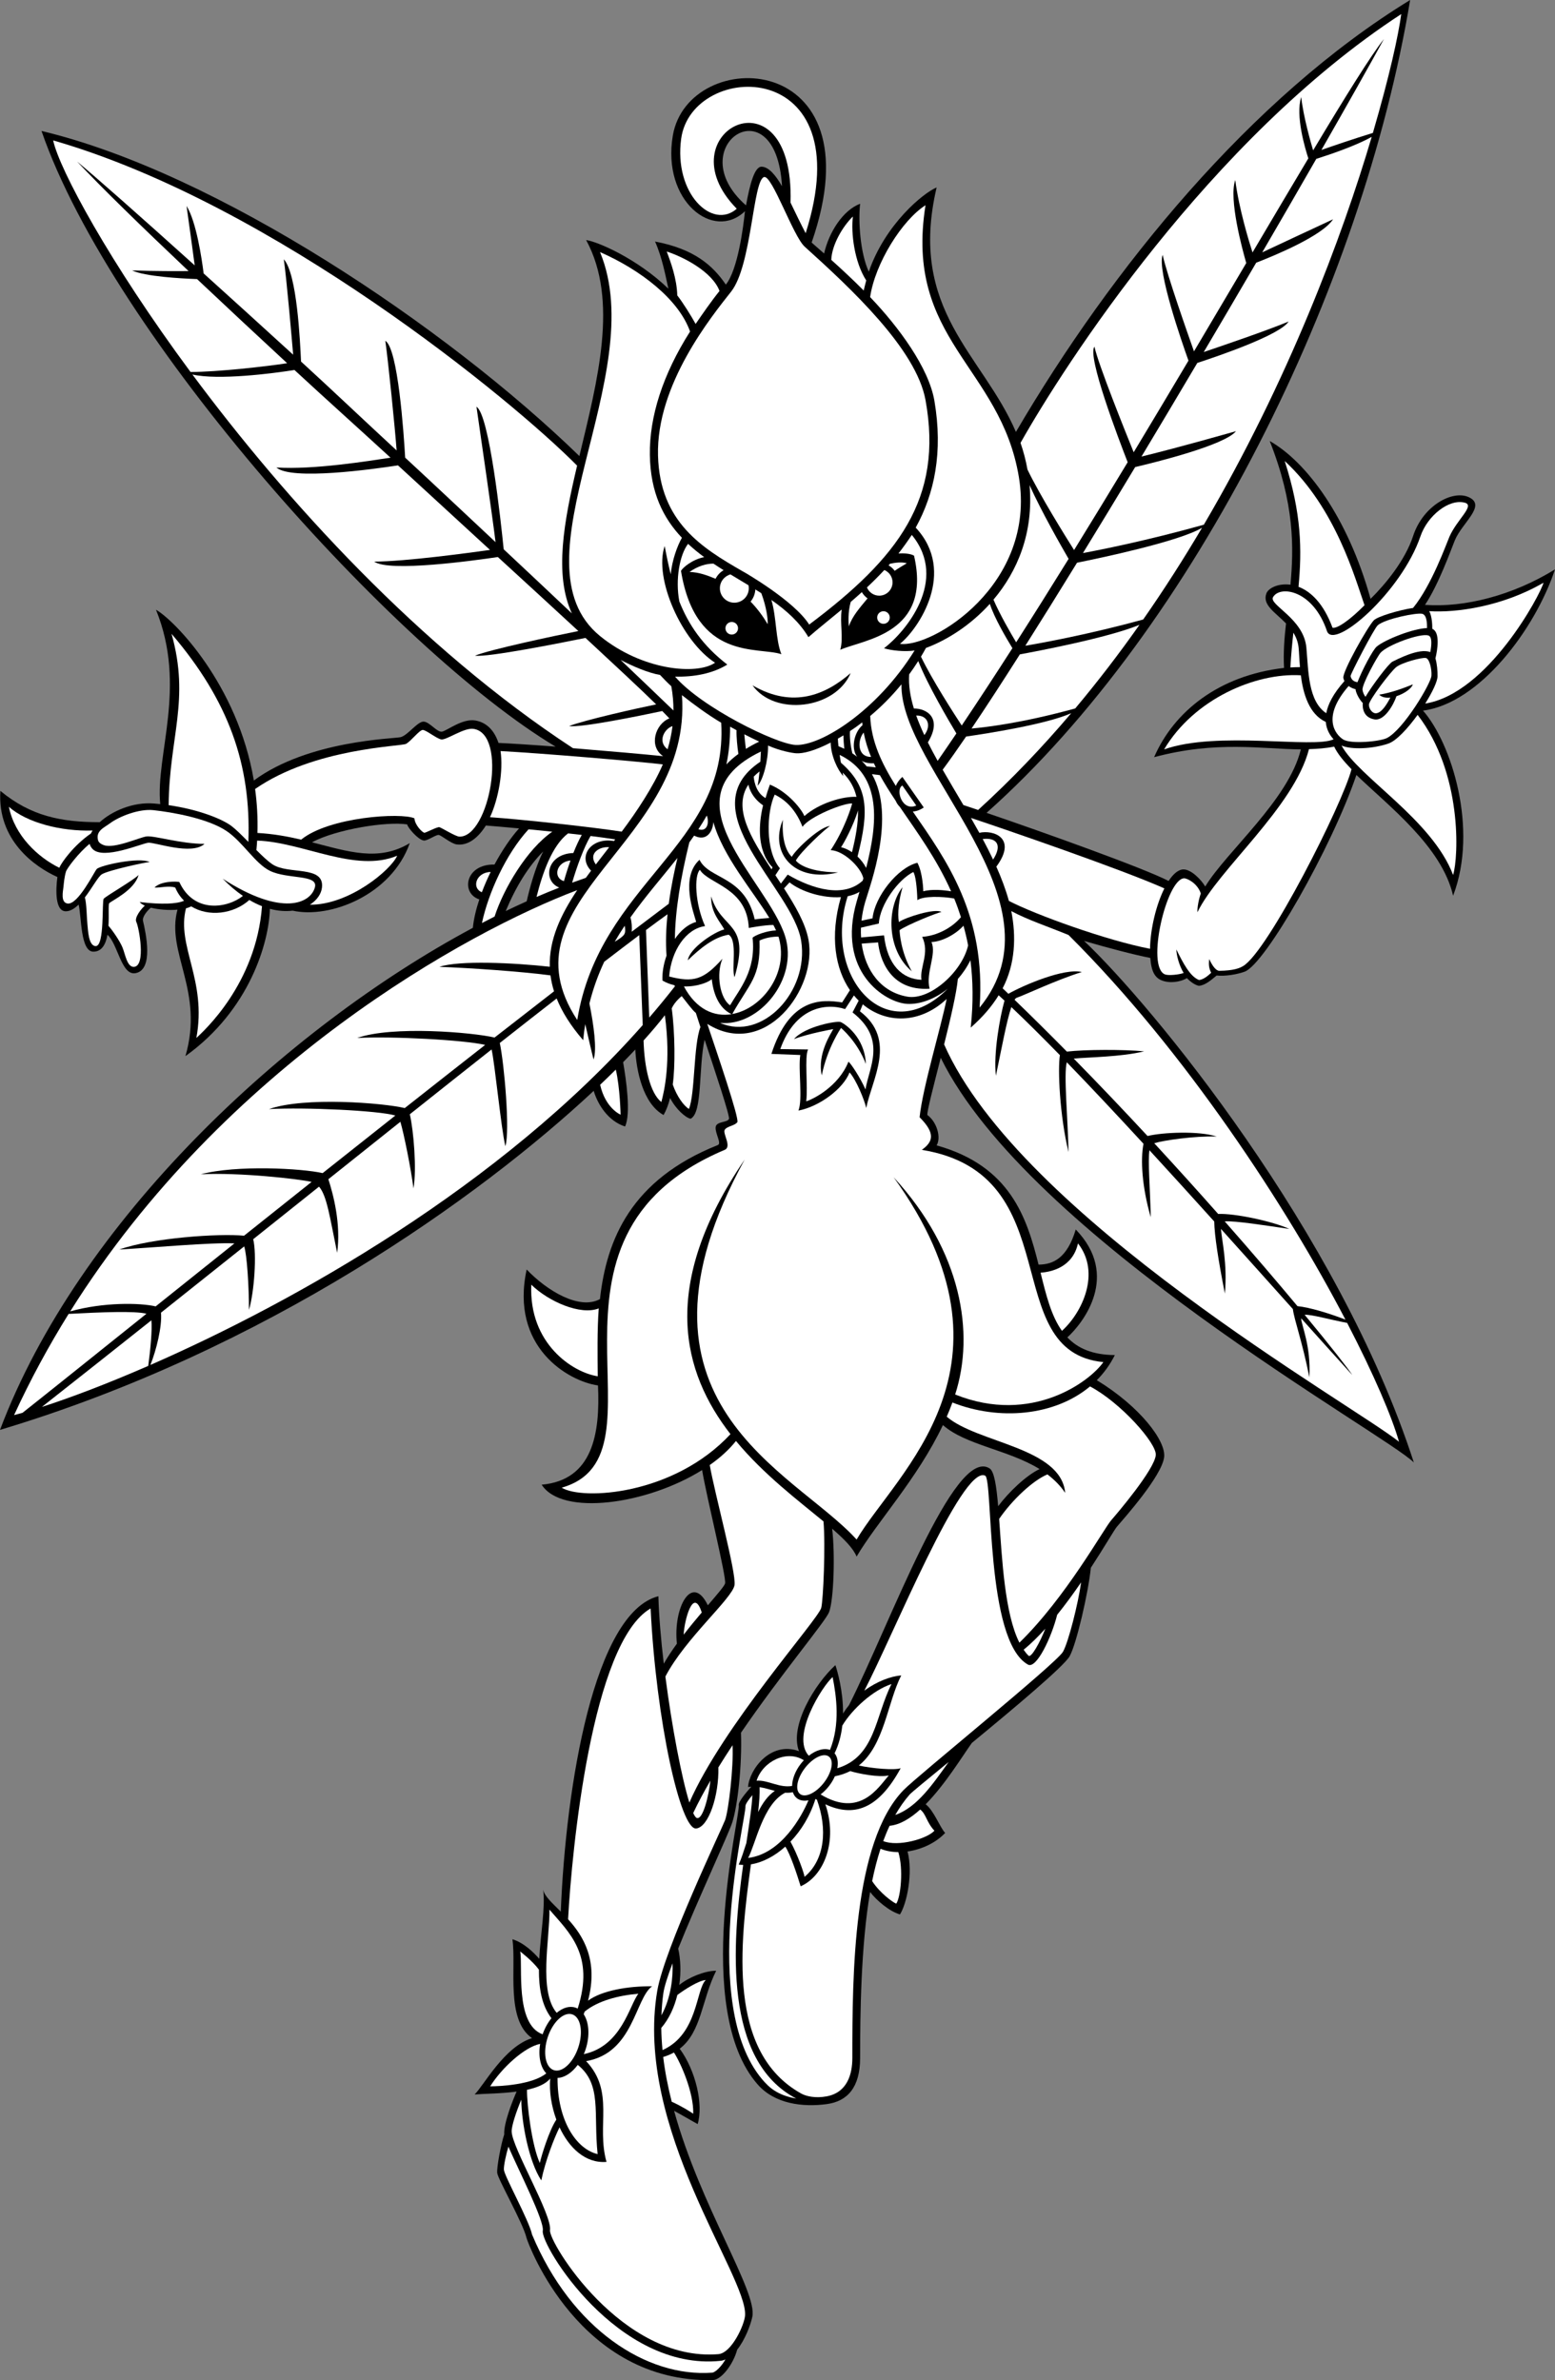 <?xml version="1.0" encoding="utf-8"?>
<!-- Generator: Adobe Illustrator 20.1.0, SVG Export Plug-In . SVG Version: 6.00 Build 0)  -->
<svg version="1.1" id="Layer_1" xmlns="http://www.w3.org/2000/svg" xmlns:xlink="http://www.w3.org/1999/xlink" x="0px" y="0px"
	 viewBox="0 0 349.75 535.427" style="enable-background:new 0 0 349.75 535.427;" xml:space="preserve">
<rect x="0" y="0" width="349.75" height="535.427" fill="#808080" stroke="none"/>
<g>
	<path d="M320.061,159.862c6.376,7.218,12.522,26.597,6.772,41.638
		c-2.536-11.071-14.518-20.189-21.75-27.167c-5.625,16.5-20.517,42.552-25.125,44.25
		c-1.728,0.636-4.439,1.074-6.314,0.865c-1.294,1.07-2.561,2.2-3.999,2.325
		c-1.219-0.281-2.243-1.293-2.697-1.736c-0.776,0.518-2.931,1.259-5.084,0.702
		c-2.096-0.542-2.891-2.104-3.142-5.244c-3.47-0.671-9.569-2.265-14.89-3.829
		c15.06,14.229,57.334,65.332,74.167,117.333c-6.087-6.251-86.667-50.833-106.409-91.038
		c-1.63,6.42-3.126,12.085-3.008,12.871c2.083,1.5,3.167,5,2.083,6.834
		c16.603,4.637,20.287,16.268,22.929,26.82c3.275-0.022,6.436-1.442,8.363-7.903
		c9.977,10.32,1.758,20.95-1.889,24.278c2.326,2.443,5.637,3.939,10.681,3.972
		c-1.071,2.156-2.449,4.035-4.056,5.652c9.73,5.941,15.624,13.705,15.139,17.348
		c-0.573,4.301-9.01,13.717-10.625,15.625c-0.58,0.685-2.766,4.489-5.855,9.226
		c-0.564,5.561-3.223,17.147-4.77,19.899c-1.287,2.288-12.433,11.632-21.994,19.504
		c-2.222,3.114-6.031,9.383-10.39,13.798c1.877,1.449,3.19,5.186,4.384,6.448
		c-2.022,2.166-5.211,3.713-8.459,4.174c1.27,4.775-0.146,11.737-1.708,14.159
		c-2.383-0.7-5.218-3.103-6.71-5.042c-2.085,12.104-2.248,27.709-2.248,37.334
		c0,6.644-2.875,9.75-7.5,10.375c-5.401,0.73-11.69-0.027-15.542-4.417
		c-14.863-16.938-3.833-60.749-4.25-62.833c-0.143-0.715,1.641-2.843,2.824-4.16
		c-0.243,0.014-0.49,0.038-0.741,0.077c0.292-3.903,5.001-10.393,11.461-8.064
		c-2.189-5.659,3.532-15.079,8.185-19.353c0.426,1.238,1.76,5.764,1.721,10.884
		c0.415-0.664,0.862-1.292,1.344-1.878c9.145-18.056,23.66-58.366,31.623-53.256
		c1.05,0.674,1.542,3.986,1.925,8.5c2.311-3.11,6.309-6.947,9.318-8.353
		c-7.081-4.366-16.617-5.378-21.744-9.897c-5.714,12.043-14.907,21.895-19.416,29.582
		c-0.743-1.845-2.761-3.903-5.499-6.269c0.693,5.799,0.354,16.151-0.709,18.811
		c-0.84,2.101-10.831,13.978-19.797,27.08c0.27,7.493-0.786,16.553-1.953,20.17
		c-0.889,2.756-7.867,17.643-12.169,28.399c0.546,2.365,0.663,5.262,0.242,8.18
		c2.065-1.685,5.706-3.204,8.302-3.204c-3.269,6.538-3.285,13.766-8.204,17.545
		c3.558,4.826,5.387,12.512,4.038,16.955c-1.684-0.936-3.834-2.197-5.299-2.982
		c5.941,21.556,18.837,40.747,17.59,46.357c-0.459,2.065-1.684,5.19-3.402,7.374
		c-0.864,3.261-3.557,6.792-5.473,6.834c-30,0.667-41.5-30.5-41.916-32
		c-0.75-3.25-6.417-13.166-6.583-14.583c-0.139-1.18,0.818-6.389,1.576-8.683
		c-0.158-2.387,1.81-7.416,2.781-9.63c-3.545,0.475-7.335,0.47-9.441,0.645
		c2-1.917,6.667-10.75,12.917-12.666c-6-4.167-3.5-16-4.417-22.25c2.603,0.792,4.857,3.042,6.038,4.406
		c0.3-5.676,1.399-11.502,0.879-15.573c0.263,1.444,1.974,2.964,3.964,4.951
		c1.131-28.409,7.525-67.252,21.952-70.951c0.124,4.478,0.574,9.761,1.215,15.184
		c0.837-1.469,1.848-2.989,2.949-4.505c-0.876-8.108,3.381-16.005,6.962-8.634
		c2.129-2.489,3.728-4.338,3.874-4.92c0.342-1.368-4.098-19.16-5.165-25.504
		c-12.447,7.779-31.554,10.415-36.084,3.296C133.339,332.955,135,322.499,134.5,311.667
		c-6.733-0.956-19.833-8.668-16.041-26.084c4.626,4.853,11.892,9.171,16.482,6.659
		c1.497-13.446,7-26.865,26.518-34.659c0.884-0.353-0.625-2.625-0.5-4s2.625-1,3-1.875
		c0.255-0.596-3.085-10.59-5.479-17.81c-1.405,6.259-0.419,16.442-3.146,17.768
		c-1.131-0.2-3.374-2.206-4.615-4.66c-0.379,1.471-0.861,2.768-1.468,3.826
		c-4.653-2.562-6.14-10.035-6.361-14.736c-0.867,0.925-1.779,1.877-2.739,2.855
		c0.665,3.791,1.801,11.605,0.434,14.464c-3.859-1.24-6.175-5.043-7.051-8.019
		C107.77,269.469,59.81,303.723,0,321.666c17.653-46.802,63.959-90.227,106.351-112.943
		c0.205-2.013,0.725-4.187,1.459-6.395c-4.215-1.365-3.207-7.973,3.412-7.845
		c1.722-3.208,3.677-6.075,5.521-8.125c-3.075-0.287-5.734-0.517-7.462-0.651
		c-1.762,2.806-4.044,4.592-6.572,4.25c-1.245-0.168-3.375-2-4-2.125s-2.541,1.334-3.375,1.25
		c-1.25-0.125-3.625-2.875-3.75-3.625c-4.511-0.712-15.888,1.059-21.412,4.022
		c8.218,2.101,14.977,4.409,21.995,0.187c-4.122,11.68-17.961,17.06-26.341,15.192
		c-1.522,0.194-3.251,0.091-5.124-0.416c-0.191,7.475-4.486,22.743-18.994,33.14
		c4.281-14.699-4.432-23.253-1.787-32.946c-1.959,0.166-4.248-0.002-5.992-0.447
		c-0.962,0.806-1.959,2.121-1.762,2.977c0.632,2.739,2.446,10.967-1.667,11.75
		c-3.212,0.612-3.972-6.553-6.33-8.64C23.797,212.358,22.942,214.083,21,214.083
		c-2.925,0-2.642-7.829-3.317-10.591C16.754,204.402,15.767,205.027,14.75,205
		c-2.395-0.063-2.216-4.89-1.842-7.708c-5.176-2.321-13.543-8.327-12.825-19.375
		c6.8,5.626,13.568,7.041,22.353,7.04C25.193,182.436,29.947,180.383,34.584,180.75
		c0.493,0.039,0.978,0.086,1.458,0.137c-1.092-11.131,6.073-26.41-0.958-43.72
		c4.035,2.253,18.377,16.805,22.011,38.412c12.219-9.018,31.414-9.382,32.989-9.745
		c1.625-0.375,3.875-3.625,5.25-3.5s3,2.5,4.125,2.25s4.605-3.026,7.5-2.5
		c2.637,0.48,4.288,2.411,5.161,5.041c2.452,0.107,7.737,0.439,12.839,0.834
		c-36.125-21.625-99.75-92.5-115.625-138.5c39.375,9.375,91,44,120.98,73.136
		C134.368,85.644,139.205,67.57,131.833,54c2.596,0.354,11.541,4.222,18.496,10.945
		c-0.636-2.924-1.413-7.071-2.996-10.611c8.785,1.662,12.971,5.356,15.92,9.69
		c2.705-3.315,3.955-13.065,4.301-16.51c-7.097,6.819-18.722-2.306-16.222-17.014
		C154.8,10.106,197.729,10.874,182.556,54.556c0.037,0.036,0.075,0.079,0.111,0.111
		c0.705,0.622,1.621,1.418,2.689,2.361c1.101-4.824,4.235-9.716,8.102-11.194
		c-0.444,3.889,0.004,11.029,1.951,15.291c3.701-10.733,12.317-17.755,15.258-18.957
		c-6.498,27.682,10.376,37.591,17.832,55C250.007,60.441,281.352,21.923,317.168,0
		c-10.668,64.5-48.37,141.141-95.271,182.856c12.43,4.246,35.214,12.366,40.947,15.322
		c1.047-1.594,2.203-2.594,3.364-2.594c1.696,0,3.927,2.245,4.872,3.843
		c4.753-7.843,18.753-19.468,21.503-30.843c-8.67-0.073-19.014-2.013-33,1.75
		c4.433-10.216,14.5-18.375,29.222-20.079c-0.186-3.46,0.073-6.708,0.448-10.001
		c-2.43-2.509-5.376-4.149-4.42-6.753c0.436-1.188,2.676-2.341,5.416-1.963
		c0.75-8.301,0.959-18.079-4.666-32.329c8.209,4.656,17.523,16.999,22.682,35.51
		c3.318-3.26,7.771-8.645,9.568-14.135c2.25-6.875,8.883-10.394,12.5-8.75c4.125,1.875-1.5,5.75-3.125,9.75
		c-0.97,2.387-3.625,9.875-6.698,14.486c8.844,0.647,19.738-2.108,29.24-7.986
		C345.277,141.584,332.761,158.215,320.061,159.862z M118.465,202.75
		c0.566-2.519,1.882-7.591,3.714-11.214c-3.368,3.421-6.103,7.845-8.435,13.416
		C115.327,204.187,116.901,203.453,118.465,202.75z M167.791,46.2
		c0.892-4.839,1.931-8.77,3.542-8.7c1.596,0.069,3.124,1.919,4.558,4.391
		C174.524,18.436,152.756,33.001,167.791,46.2z"/>
	<g>
		<path style="fill:#FFFFFF;" d="M311.958,166.021c-1.495,0.772-8.125,1.437-9.875,0.312
			c-1.711-1.1-4.908-4.949,1.254-12.01c0.505,0.381,1.071,0.616,1.562,0.712
			c0,0.035-0.008,0.083-0.004,0.111c0.14,0.884,0.868,2.25,1.618,2.996
			c-0.1,1.156,0.151,3.269,2.632,3.692c2.252,0.384,4.31-3.331,4.945-5.214
			c1.777-0.573,3.439-1.766,3.68-2.661c-2,0.813-4.812,1.875-7.562,2.313
			c0.616,0.597,1.529,0.758,2.51,0.652c-0.945,1.807-2.082,3.536-3.322,3.536
			c-0.69,0-1.5-0.937-1.5-1.937s4.812-7.375,6.125-8.438c1.312-1.062,5.875-2.25,6.688-2.062
			c0.812,0.187,1.357,2.492,1.25,4C321.833,153.771,315.708,164.083,311.958,166.021z"/>
		<path style="fill:#FFFFFF;" d="M313.208,148.833c-0.858,0.404-4.614,5.419-6.09,7.923
			c-0.279-0.379-0.556-0.888-0.66-1.548c-0.188-1.187,3.356-7.584,4.062-8.375
			c1.562-1.75,8.899-4.459,10.75-3.875c0.896,0.283,0.725,2.201,0.426,3.744
			C319.215,145.682,314.179,148.376,313.208,148.833z"/>
		<path style="fill:#FFFFFF;" d="M320.965,141.292c-3.059,0.083-9.366,2.539-11.319,4.166
			c-0.865,0.721-3.315,5.355-4.317,7.999c-1.259-0.133-1.504-1.051-1.558-1.374
			c-0.062-0.375,5.293-10.728,6.125-11.437c1.688-1.438,8.75-2.875,10-2.563
			C320.955,138.348,320.982,140.403,320.965,141.292z"/>
		<path style="fill:#FFFFFF;" d="M288.958,103.708c11.516,10.648,15.825,26.401,17.95,32.44
			c-3.273,3.32-6.185,5.343-7.2,5.06c-2.032-5.516-4.936-8.172-7.647-9.204
			C292.84,123.725,292.772,115.587,288.958,103.708z"/>
		<path style="fill:#FFFFFF;" d="M286.333,134.333c1.554-2.72,9-1.625,12.125,7.625
			c1.506,4.458,16.75-8.75,21.026-21.306c1.574-4.622,6.411-8.511,9.974-7.569
			c2.369,0.627-1.75,3.75-3.458,7.667c-0.697,1.599-3.978,10.897-8.176,16.01
			c-3.271,0.494-7.974,1.931-8.804,2.761c-1.344,1.344-7.15,11.623-6.875,13
			c0.051,0.251,0.136,0.48,0.242,0.694c-2.547,2.858-3.722,5.254-4.087,7.225
			c-4.073-2.691-3.996-9.414-4.468-14.731C293.25,139.125,285.333,136.083,286.333,134.333z"/>
		<path style="fill:#FFFFFF;" d="M290.903,142.327c0.604,0.975,1.05,2.077,1.181,3.381
			c0.103,1.029,0.153,2.596,0.305,4.367c-0.728,0.005-1.449,0.028-2.163,0.071
			C290.39,147.364,290.633,144.78,290.903,142.327z"/>
		<path style="fill:#FFFFFF;" d="M261.833,168.583c6.75-11.375,20.594-17.272,30.746-16.673
			c0.526,4.13,1.837,8.743,5.613,10.495c0.147,1.734,0.945,3.021,1.758,3.904
			C295.458,168.458,273.833,164.333,261.833,168.583z"/>
		<path style="fill:#FFFFFF;" d="M258.663,213.436c-9.735-1.862-25.789-7.672-31.743-10.768
			c-0.708-2.567-1.681-5.141-2.824-7.708c4.815-6.51-0.74-8.336-3.826-7.613
			c-0.616-1.12-1.248-2.236-1.888-3.347c7.782,2.587,33.85,11.549,43.508,15.853
			C260.055,203.524,258.74,208.919,258.663,213.436z"/>
		<path style="fill:#FFFFFF;" d="M220.333,226.667c1.485-20.91-7.514-33.215-15.023-44.102
			c0.781-0.055,1.616-0.331,2.46-0.919l-4.812-6.875c-0.717,0.637-1.182,1.331-1.475,2.032
			c-3.143-5.038-5.551-9.987-5.757-15.738c2.382-1.999,4.775-4.363,7.03-7.121
			C202.393,173.087,239.975,202.706,220.333,226.667z"/>
		<path style="fill:#FFFFFF;" d="M194.667,245.083c-1.167-2.666-3.333-5.917-3.833-6.25
			c-2.25,5.667-8.083,8.5-9.5,8.917c0.417-3.333-0.417-10,0.417-11.667L175.5,236
			c3.333-9.417,10.251-10.417,14.583-9l1.982-3.07c0.342,0.413,0.698,0.802,1.07,1.168
			L191.751,227.75C199.583,233.833,195.417,240.166,194.667,245.083z"/>
		<path style="fill:#FFFFFF;" d="M190.665,201.608c0.97-0.195,1.871-0.506,2.649-0.971
			c-0.207,0.706-0.41,1.398-0.606,2.071c-4.625,15.875,6.375,22.875,11.375,23.125
			c2.78,0.139,6.139-1.04,9.089-3.421C199.301,236.325,184.919,219.533,190.665,201.608z"/>
		<path style="fill:#FFFFFF;" d="M151.806,221.868c-1.859,2.388-3.79,4.733-5.776,7.04
			l-0.738-19.685c1.98-1.48,3.613-2.68,4.848-3.557
			c-0.32,3.097-0.452,6.295-0.224,9.309c-0.663,1.878-1.003,3.848-0.917,5.608
			c0.874,0.509,1.782,0.846,2.686,1.056C151.725,221.718,151.766,221.79,151.806,221.868z"/>
		<path style="fill:#FFFFFF;" d="M34.051,297.01c0.211,2.134-0.215,6.618-0.71,10.259
			C23.884,311.393,15.667,314.487,9.421,316.499C17.535,310.113,25.795,303.571,34.051,297.01z"/>
		<path style="fill:#FFFFFF;" d="M36.209,295.294c6.271-4.986,12.53-9.975,18.709-14.905
			C55.541,282.173,56,289.404,56,294.666c1.196-4.067,1.778-12.546,0.95-15.898
			c5.007-3.995,9.957-7.948,14.811-11.824c1.783,2.072,2.414,6.87,4.073,14.89
			c0.894-6.558-0.875-13.105-1.975-16.565c5.548-4.43,10.967-8.753,16.196-12.918
			c0.84,2.889,2.371,10.532,2.945,14.983c0.748-4.338,0.052-12.81-0.821-16.674
			c6.469-5.149,12.635-10.043,18.386-14.581c0.731,3.088,2.17,18.025,3.103,21.754
			c1.076-3.382-0.258-18.523-1.256-23.21c4.558-3.591,8.839-6.945,12.789-10.011
			c1.194,2.984,3.121,6.099,5.968,9.387c0.115-1.248,0.275-2.449,0.46-3.626
			c0.737,3.202,1.453,6.347,1.873,7.959c0.805-2.214,0.029-7.832-0.932-12.597
			c0.85-3.408,1.989-6.512,3.335-9.386c2.974-2.28,5.616-4.291,7.877-5.992l0.782,20.235
			C112.655,266.815,66.143,292.908,33.824,307.058C35.152,303.781,36.492,298.345,36.209,295.294z"/>
		<path style="fill:#FFFFFF;" d="M127.772,187.476c1.048,0.115,2.082,0.232,3.083,0.35
			c-0.622,1.07-1.272,2.497-1.895,4.065c-6.034,0.202-6.983,6.269-3.176,7.778
			c-1.688,0.662-3.392,1.366-5.109,2.108C122.031,196.365,124.188,190.196,127.772,187.476z"/>
		<path style="fill:#FFFFFF;" d="M126.845,198.215c-2.567-0.765-1.71-4.362,1.475-4.632
			C127.766,195.121,127.259,196.717,126.845,198.215z"/>
		<path style="fill:#FFFFFF;" d="M132.827,188.063c2.114,0.262,4.023,0.521,5.549,0.768
			c-0.095,0.123-0.189,0.246-0.285,0.369c-5.088-0.91-8.277,3.431-5.147,6.673
			c-0.401,0.535-0.794,1.069-1.182,1.603c-1.02,0.348-2.044,0.707-3.078,1.087
			C129.742,194.986,131.289,190.688,132.827,188.063z"/>
		<path style="fill:#FFFFFF;" d="M134.01,194.467c-1.824-2.578,0.961-4.094,3.001-3.876
			C135.999,191.892,134.992,193.182,134.01,194.467z"/>
		<path style="fill:#FFFFFF;" d="M153.38,156.379c2.658,2.094,5.843,4.441,8.829,6.204
			c1.624,27.692-27.36,35.964-32.375,66.875C112.084,202.458,155.833,189.583,153.38,156.379z"/>
		<path style="fill:#FFFFFF;" d="M151.256,163.351c-0.22,1.786-0.599,3.52-1.106,5.211
			C147.77,166.775,149.528,163.85,151.256,163.351z"/>
		<path style="fill:#FFFFFF;" d="M148.458,151.833c0.701,0.748,1.714,1.81,2.534,2.543
			c0.338,1.874,0.487,3.69,0.481,5.459c-3.49-3.38-8.132-7.784-11.891-11.377
			C142.307,149.877,145.796,151.378,148.458,151.833z"/>
		<path style="fill:#FFFFFF;" d="M201.455,180.137c0.218,0.516,0.525,0.984,0.921,1.366
			c3.862,5.668,8.271,11.637,11.545,19.002c-1.587-0.263-4.266-0.548-6.254-0.005
			c0,0-0.083-4.167-1.333-6.417c-4.417,1.084-9.583,7.584-10.083,12.5l-2.484,0.532
			c0.149-1.371,0.411-2.762,0.817-4.157c1.157-3.976,6.972-19.249,1.533-28.801
			l1.783,0.218C198.958,176.301,200.165,178.208,201.455,180.137z"/>
		<path style="fill:#FFFFFF;" d="M202.958,176.708l3.125,4.5
			C202.896,182.646,201.333,177.583,202.958,176.708z"/>
		<path style="fill:#FFFFFF;" d="M207.251,220.417c-4.25-0.167-7.667-3.25-8.417-10l-5.157,0.475
			c-0.046-0.723-0.064-1.456-0.034-2.203l4.024-0.939c0.25-4.334,4.417-9.917,7.75-11.583
			c0.5,0.667,0.833,3.333,0.917,6.333c1.331-0.961,5.547-0.872,8.285-0.374
			c0.552,1.348,1.055,2.751,1.517,4.198c-2.114,2.503-5.511,4.202-8.719,4.426
			C209.167,214.416,206.833,217.5,207.251,220.417z"/>
		<path style="fill:#FFFFFF;" d="M191.632,191.704c-0.805-0.539-1.652-0.929-2.466-1.12
			c0.561-0.747,2.839-4.933,3.818-8.289C193.049,185.168,192.456,188.338,191.632,191.704z"/>
		<path style="fill:#FFFFFF;" d="M189.131,171.566c-0.098-0.58-0.192-1.168-0.278-1.746
			c9.682,4.686,8.483,15.598,5.962,25.425c-0.501-0.97-1.175-1.838-1.942-2.559
			C195.56,182.153,195.251,176.919,189.131,171.566z"/>
		<path style="fill:#FFFFFF;" d="M194.938,172.405c-0.346-0.436-0.727-0.852-1.136-1.251
			c0.682,0.396,1.588,0.603,2.746,0.552c0.142,0.305,0.283,0.609,0.433,0.912
			L194.938,172.405z"/>
		<path style="fill:#FFFFFF;" d="M194.258,164.797c0.362,1.889,0.93,3.706,1.66,5.479
			C192.677,170.265,192.898,166.366,194.258,164.797z"/>
		<path style="fill:#FFFFFF;" d="M193.936,162.505c0.021,0.211,0.03,0.427,0.056,0.636
			c-1.781,1.464-2.7,5.049-1.225,7.097c-0.334-0.268-0.686-0.524-1.057-0.77
			c-0.422-1.726-0.624-3.694-0.531-4.993C192.085,163.873,193.005,163.219,193.936,162.505z"/>
		<path style="fill:#FFFFFF;" d="M189.701,165.427c0.015,0.954,0.097,2.112,0.204,3.021
			c-0.417-0.202-0.857-0.391-1.312-0.568c-0.073-0.636-0.123-1.218-0.142-1.715
			C188.863,165.93,189.278,165.686,189.701,165.427z"/>
		<path style="fill:#FFFFFF;" d="M172.183,179.53c0.268-0.96,0.593-1.97,0.984-3.03
			c4.25,1.75,7.25,5.75,7.75,7.083c3.29-2.908,8.611-4.475,11.719-4.326
			c-0.472-2.04-1.45-3.873-3.112-5.461c0.05,0.272,0.098,0.539,0.144,0.787
			c-1.196-1.268-2.774-4.465-2.834-7.538c-3.688,1.901-6.219,2.501-7.749,2.413
			c-0.902-0.052-3.544-0.521-6.337-1.733c0.052,3.428-1.136,7.762-2.33,9.025
			c0.157-0.853,0.301-1.987,0.421-3.21c-0.487,0.381-0.922,0.773-1.308,1.173
			C169.53,174.713,169.667,178.167,172.183,179.53z"/>
		<path style="fill:#FFFFFF;" d="M171.625,181.167c-2.428,10.204,2.125,13.916,2.125,13.916l-0.214,0.499
			c-4.771-7.254-8.703-13.832-5.203-19.082C168.333,176.5,168.708,179.167,171.625,181.167z"/>
		<path style="fill:#FFFFFF;" d="M167.766,168.465c-0.12-0.924-0.277-2.24-0.354-3.275
			c1.161,0.596,2.282,1.143,3.341,1.637C169.662,167.357,168.672,167.904,167.766,168.465z"/>
		<path style="fill:#FFFFFF;" d="M166.081,169.599c-1.042,0.764-1.942,1.55-2.699,2.357
			c0.551-2.618,0.843-5.43,0.831-8.48c0.485,0.27,0.966,0.534,1.445,0.79
			C165.614,165.742,165.844,168.135,166.081,169.599z"/>
		<path style="fill:#FFFFFF;" d="M170.833,211.583c0,0,1.821-0.928,4.262-0.874
			c0.04,0.125,0.08,0.251,0.113,0.374c2.166,7.969-3.856,15.834-10.509,17.031
			C168.667,221.016,171.083,219.92,170.833,211.583z"/>
		<path style="fill:#FFFFFF;" d="M169.271,210.958c0.812,7.438-3,11.625-5.062,15.188
			c-2.25-1.5-3.208-6.979-1.708-10.479c-4.25,4.75-6.5,5.417-12,4c0.5-5.917,3.833-10.75,8.083-11.334
			c-2.25-5-2.499-11.333-1.167-12.666c1.917,3.229,10.604,3.979,11,13.083
			c0,0,3.541-0.684,5.526-0.671c0.224,0.419,0.427,0.828,0.606,1.225
			C172.488,209.362,169.786,210.371,169.271,210.958z"/>
		<path style="fill:#FFFFFF;" d="M142.085,209.599c0.075-1,0.018-2.201-0.286-3.224
			c3.384-4.759,7.127-9.021,10.573-13.374c-0.647,2.712-1.423,6.359-1.953,10.309
			C147.737,205.32,144.953,207.421,142.085,209.599z"/>
		<path style="fill:#FFFFFF;" d="M140.501,208.255c0.141,0.633,0.213,1.401-0.085,1.912
			c-0.304,0.521-1.285,1.176-2.156,1.685C138.979,210.619,139.724,209.416,140.501,208.255z"/>
		<path style="fill:#FFFFFF;" d="M158.968,183.468c0.597,1.501,0.157,3.747-1.886,3.077
			C157.742,185.539,158.376,184.517,158.968,183.468z"/>
		<path style="fill:#FFFFFF;" d="M169.75,206.833c-2.229-9.875-10.229-8.937-12.417-13.416
			c-4.417,4-1.25,12.062-0.75,13.979c-1.867,0.509-3.507,1.956-4.785,3.827
			c0.055-6.369,1.33-13.952,3.244-21.718c0.368-0.504,0.725-1.015,1.079-1.526
			c2.666,1.378,4.161-0.713,4.333-3.041c2.084,7.65,8.903,15.497,12.585,21.562
			C172.152,206.568,170.419,206.712,169.75,206.833z"/>
		<path style="fill:#FFFFFF;" d="M160.083,220.271c0.329,2.801,1.319,6.366,4.46,7.877
			c-3.877,0.636-7.939-1.025-10.714-6.241C156.83,221.997,159.427,220.927,160.083,220.271z"/>
		<path style="fill:#FFFFFF;" d="M176.583,210.583c-4.034-12.68-27.458-30.918-5.445-41.519
			c-0.025,0.727-0.065,1.501-0.119,2.288c-16.297,10.918,7.343,28.422,9.189,40.355
			c1.766,11.417-8.851,22.585-18.256,18.399C170.774,231.018,179.634,220.17,176.583,210.583z
			"/>
		<path style="fill:#FFFFFF;" d="M174.398,196.889l1.019-1.555c-3.333-3.916-3-12.666-1.167-16.583
			c1.5,0.75,4.417,2.5,6.251,7.25c1.584-2.334,9.333-5.417,11.166-5.25c-0.25,1-1.75,5.833-4.833,10.5
			c2.872,0.08,6.805,3.823,7.354,6.335c-0.047,0.17-0.095,0.341-0.143,0.51
			c-4.189,3.915-11.137,2.018-16.879-1.346l-1.529,2.019
			C175.227,198.142,174.812,197.515,174.398,196.889z"/>
		<path style="fill:#FFFFFF;" d="M204.083,224.208c-5.896-1.025-9.463-5.862-10.277-11.935L197.501,212
			c0.333,3.417,2.5,11,11.583,10.417c-0.917-3.667,1.637-7.722,0.417-10.5
			c2.343-0.069,5.479-1.734,7.203-3.676c0.398,1.428,0.753,2.9,1.045,4.436
			C216.377,218.656,209.126,225.085,204.083,224.208z"/>
		<path style="fill:#FFFFFF;" d="M231.568,109.143c2.672,5.93,7.127,13.731,8.783,16.581
			c-3.947,6.377-7.895,12.666-11.796,18.769c-1.148-1.916-3.654-6.215-5.105-9.595
			C228.798,128.575,232.51,119.915,231.568,109.143z"/>
		<path style="fill:#FFFFFF;" d="M255.327,105.066C259.734,104.033,275.42,100.172,278,97
			c-12.297,3.478-18.759,5.104-21.255,5.706c4.186-6.968,8.401-14.043,12.555-21.063
			c4.765-1.555,18.606-6.282,20.533-9.31c-5.031,2.079-14.923,5.455-19.083,6.857
			c4.032-6.824,7.991-13.571,11.796-20.094c4.459-1.729,14.885-6.074,17.287-9.764
			c-4.764,2.205-12.404,5.786-15.934,7.442c4.319-7.415,8.414-14.501,12.162-21.035
			c2.839-0.898,8.821-2.907,12.464-4.95c-6.598,22.352-18.786,54.962-37.758,87.248
			c-12.933,3.624-23.494,5.695-27.186,6.375C247.405,118.177,251.346,111.681,255.327,105.066z"/>
		<path style="fill:#FFFFFF;" d="M270.365,118.723c-4.097,6.935-8.508,13.85-13.243,20.642
			c-12.361,3.379-22.792,5.272-26.503,5.898c3.663-5.79,7.572-12.073,11.63-18.677
			C247.164,125.597,265.203,121.824,270.365,118.723z"/>
		<path style="fill:#FFFFFF;" d="M229.39,147.203c3.605-0.659,19.828-3.715,26.898-6.643
			c-4.521,6.418-9.336,12.715-14.451,18.811c-11.791,3.24-19.973,4.225-23.315,4.514
			C221.74,159.11,225.404,153.476,229.39,147.203z"/>
		<path style="fill:#FFFFFF;" d="M222.634,135.845c0.983,3.085,3.639,7.623,5.077,9.965
			c-3.863,6.026-7.678,11.857-11.399,17.399c-1.629-2.484-6.691-10.323-9.168-15.488
			c0.385-0.637,0.757-1.293,1.122-1.961C212.981,144.012,218.271,140.667,222.634,135.845z"/>
		<path style="fill:#FFFFFF;" d="M215.11,164.995c-1.421,2.102-2.826,4.158-4.215,6.165
			c-0.778-1.4-1.518-2.785-2.198-4.148c3.374-5.557-0.341-7.661-3.149-7.63
			c-0.818-2.677-1.226-5.245-1.059-7.677c0.702-0.958,1.384-1.958,2.044-3
			C208.585,153.983,213.461,162.254,215.11,164.995z"/>
		<path style="fill:#FFFFFF;" d="M206.07,160.968c2.603-0.097,3.493,2.234,1.831,4.394
			C207.204,163.87,206.583,162.404,206.07,160.968z"/>
		<path style="fill:#FFFFFF;" d="M221.028,188.745c3.354-0.392,4.368,1.515,2.335,4.618
			C222.633,191.819,221.849,190.279,221.028,188.745z"/>
		<path style="fill:#FFFFFF;" d="M219.996,182.21c-1.262-0.427-2.379-0.801-3.304-1.105
			c-1.585-2.691-3.179-5.345-4.669-7.947c1.549-2.091,3.318-4.601,5.273-7.467
			c4.653-0.67,18.031-2.749,23.642-5.253C234.446,168.09,227.472,175.407,219.996,182.21z"/>
		<path style="fill:#FFFFFF;" d="M315.168,3.167c-0.668,4.833-2.548,13.615-6.381,26.735
			c-4.407,1.356-9.119,2.972-11.573,3.829c5.745-10.034,10.603-18.654,14.061-24.953
			c-2.923,3.686-8.545,12.727-15.928,25.046c-0.513-1.715-2.19-7.541-2.68-11.99
			c-1.341,4.188,0.901,11.653,1.602,13.792c-3.791,6.34-8.014,13.48-12.555,21.166
			c-0.801-2.494-3.062-9.89-3.88-16.291c-1.515,4.251,1.627,15.742,2.474,18.671
			c-3.739,6.33-7.678,12.997-11.757,19.868c-1.225-3.448-6.066-17.188-7.05-21.706
			c-1.3,3.465,4.292,19.551,5.811,23.793c-4.002,6.736-8.131,13.649-12.325,20.611
			c-1.828-4.503-7.97-19.771-8.819-23.737c-1.72,2.007,5.429,20.761,7.467,25.979
			c-3.981,6.593-8.015,13.214-12.055,19.759c-1.862-2.954-7.701-12.331-10.481-18.111
			c-0.377-2.112-0.908-4.104-1.564-5.999C239.367,82.182,272.111,31.24,315.168,3.167z"/>
		<path style="fill:#FFFFFF;" d="M198.833,145.833c1.695,0.527,4.75,0.834,6.875,0.5
			c-8.47,13.637-21.125,21.5-26.75,21.25c-4.397-0.195-21.25-8.5-27.125-15.375
			c4.216,0.106,8.44-0.661,11.75-2.708c-5.556-4.274-8.727-9.009-10.784-14.188
			c-0.957-4.983,0.087-10.532,1.958-12.971c1.147,1.068,2.363,2.059,3.631,2.99
			c-2.681,0.517-4.828,2.365-5.221,3.086c3.334,20.333,17.333,17,22.583,18.75
			c-1.313-3.249-1.083-8.328-2.249-12.203c3.351,2.345,6.308,4.969,8.333,8.369
			c2.124-1.866,4.721-3.913,7.481-6.209c-0.451,3.085,0.435,6.297-0.314,9.043
			c5.333-2.334,20.666-3.584,16.583-21.167c-0.727-0.436-2.129-0.583-3.503-0.488
			c0.973-1.235,2.129-2.86,3.003-4.179C213.499,130.583,203.542,142.25,198.833,145.833z"/>
		<path style="fill:#FFFFFF;" d="M202.417,144.833c7.166,1,30.75-13.333,26.75-37.5
			c-4.125-24.921-25.834-30.833-21.001-61.166c-5.254,3.343-11.358,13.08-12.458,20.666
			c6.438,6.735,13.19,15.898,14.459,23.334c1.969,11.553,0.018,20.882-4.207,28.524
			C215.249,128.667,206.583,141.5,202.417,144.833z"/>
		<path style="fill:#FFFFFF;" d="M171.238,133.448c1.197,3.234,1.501,5.966,1.429,6.969
			c-1.03-1.743-2.278-3.461-3.848-5.08c0.622-0.755,1.012-1.696,1.071-2.736
			C170.343,132.881,170.793,133.163,171.238,133.448z"/>
		<circle style="fill:#FFFFFF;" cx="164.583" cy="141.333" r="1.417"/>
		<path style="fill:#FFFFFF;" d="M168.417,132.333c0,1.795-1.455,3.25-3.25,3.25c-1.795,0-3.25-1.455-3.25-3.25
			c0-1.489,1.007-2.731,2.374-3.115c1.353,0.823,2.712,1.628,4.053,2.438
			C168.391,131.875,168.417,132.101,168.417,132.333z"/>
		<path style="fill:#FFFFFF;" d="M160.945,130.199c-1.906-0.775-3.675-1.462-5.862-1.532
			c1.91-1.356,3.817-1.887,5.39-1.873c0.75,0.503,1.509,0.992,2.275,1.472
			C161.976,128.726,161.353,129.394,160.945,130.199z"/>
		<circle style="fill:#FFFFFF;" cx="198.708" cy="138.916" r="1.416"/>
		<path style="fill:#FFFFFF;" d="M201.232,128.408c-0.366-0.502-0.835-0.918-1.377-1.229
			c0.103-0.116,0.205-0.234,0.308-0.352c1.067-0.24,2.612-0.464,3.796-0.119
			C203.402,127.063,202.085,127.804,201.232,128.408z"/>
		<path style="fill:#FFFFFF;" d="M198.9,128.23c1.086,0.451,1.851,1.521,1.851,2.77
			c0,1.657-1.343,3-3,3c-1.248,0-2.308-0.768-2.76-1.853
			C196.313,130.909,197.624,129.607,198.9,128.23z"/>
		<path style="fill:#FFFFFF;" d="M193.845,133.204c0.321,0.557,0.76,1.036,1.284,1.405
			c-1.759,2.138-3.42,3.961-4.213,6.308c-0.059-0.825-0.238-3.152,0.426-5.505
			C192.171,134.7,193.007,133.964,193.845,133.204z"/>
		<path style="fill:#FFFFFF;" d="M191.833,48.708c-0.467,3.62,0.325,10.251,3,14.375
			c-0.136,0.527-0.461,1.731-0.57,2.272c-2.612-2.626-5.151-4.972-7.293-6.893
			C187.083,55.083,189.585,50.855,191.833,48.708z"/>
		<path style="fill:#FFFFFF;" d="M153.208,31.208c2.406-17.674,40.75-18.75,28,21.25
			c-0.951-1.794-2.288-4.553-3.4-6.875c0.9-31.125-28.94-15.796-12.1,1.375
			C160.208,51.791,151.528,43.55,153.208,31.208z"/>
		<path style="fill:#FFFFFF;" d="M164.458,65.583c4.625-5.875,4.875-24.916,7.375-25.75
			C173.636,39.233,178.371,53.125,180.999,55.5c10.335,9.333,25.078,23.016,27.168,34.5
			c4.041,22.208-6.168,35.5-26.168,50.5c-3.346-5.329-14.684-11.864-14.999-12
			c-8.997-5.19-18.595-10.995-19-26C147.567,86.498,160.075,71.152,164.458,65.583z"/>
		<path style="fill:#FFFFFF;" d="M161.833,65.458c-1.789,2.213-3.913,5.275-5.374,7.42
			c-0.849-1.592-2.998-5.012-4.126-6.42c-0.102-3.765-1.456-7.462-2.375-9.875
			C153.833,57.833,160.236,61.188,161.833,65.458z"/>
		<path style="fill:#FFFFFF;" d="M134.958,56.708c9.125,4,17.697,10.627,20.25,17.875
			c-6.135,9.652-9.161,19.146-9.042,27.75c0.119,8.513,3.038,14.248,7.21,18.641
			c-1.048,1.837-2.232,5.116-2.514,8.218c-0.519-2.061-0.955-4.178-1.363-6.359
			c-2.5,7.334,3.917,21.5,11.333,26.25c-4.083,2.834-16.375,1.75-25.875-6
			C114.651,126.517,146.458,84.458,134.958,56.708z"/>
		<path style="fill:#FFFFFF;" d="M129.801,104.751c-2.976,12.644-5.193,24.517-1.171,33.245
			c-5.013-4.742-10.151-9.574-15.341-14.432C112.654,117.255,110.061,93.236,107.167,91.5
			c0.634,4.438,3.581,24.552,4.292,30.458C104.897,115.825,97.67,109,91.13,102.952
			C90.816,97.484,89.52,78.379,86.667,76.667c0.623,4.356,2.191,19.755,2.542,24.666
			c-7.098-6.556-14.84-13.911-21.5-20c-0.217-4.525-0.892-19.733-3.875-23
			c0.629,4.402,1.755,17.383,2.103,21.462C58.744,73.226,51.949,67.057,45.803,61.511
			c-0.411-3.259-1.649-11.685-3.844-15.177c0.583,4.082,1.466,10.637,1.831,13.362
			C31.278,48.422,21.705,39.963,17.334,36.333c5.534,5.899,14.43,14.565,25.077,24.644
			c-2.497,0.022-7.657,0.037-12.702-0.144c2.864,1.375,11.089,1.82,14.613,1.951
			c6.181,5.834,13.296,12.468,20.262,18.924C60.206,82.403,48.738,83.695,42.856,83.681
			c-18.165-24.563-29.523-45.597-30.898-52.097C61.588,45.867,115.422,90.175,129.801,104.751z"/>
		<path style="fill:#FFFFFF;" d="M43.273,84.245c5.81,1.339,18.157-0.234,22.95-1.017
			c6.884,6.373,14.589,13.279,21.61,19.731c-4.833,0.724-17.25,2.75-25.667,2.209
			c3.369,2.947,21.656,0.399,27.348-0.479c6.91,6.346,14.25,13.102,20.694,19.02
			c-4.629,0.649-19.125,2.625-26.042,2.625c3.28,2.424,22.364-0.213,27.809-1.025
			c6.396,5.878,12.795,11.72,18.107,16.65c-5.555,1.117-19.75,4.125-23.25,5.542
			c2.794,0.419,19.512-2.907,24.854-3.995c6.478,6.026,12.245,11.36,15.896,14.953
			c-4.302,0.872-16,3.5-19.583,4.875c2.727,0.409,16.152-2.358,20.952-3.38
			c0.609,0.615,1.146,1.168,1.605,1.655c-3.198,1.246-4.716,6.311-1.404,8.499
			c-4.162-0.425-12.426-1.156-20.283-1.793C94.305,145.665,64.226,112.478,43.273,84.245z"/>
		<path style="fill:#FFFFFF;" d="M38.584,142.583c12.891,15.101,17.93,29.486,17.277,46.812
			c-1.405-1.431-2.753-2.785-3.777-3.562c-2.086-1.582-7.342-3.721-14.153-4.706
			C38.075,165.76,42.769,157.477,38.584,142.583z"/>
		<path style="fill:#FFFFFF;" d="M2,181.5c4.045,3.578,11.719,5.557,18.822,5.331
			c-0.14,0.22-0.259,0.44-0.362,0.659c-3.877,2.681-6.576,6.455-7.129,7.723
			C8.541,192.86,3.289,187.981,2,181.5z"/>
		<path style="fill:#FFFFFF;" d="M30.167,217.5c2.69-0.248,1.083-8.917,0.5-10.083
			c-0.495-0.99,1.108-2.997,1.911-3.684c-0.525-0.235-0.94-0.505-1.161-0.816
			c4.914,0.595,8.351,0.455,9.981-0.294c-0.804-0.804-1.489-1.776-1.981-2.956
			c-1.417-0.5-3.417,0.083-4.667,0c1.417-1.5,5-1.417,5.583-1.25c3.347,7.252,10.951,5.813,14.307,3.122
			c-1.485-1.02-3.01-2.292-4.557-3.872c13.416,8.666,19.824,5.516,20.75,1.916
			c0.75-2.916-6.084-1.75-10.084-3.666c-3.335-1.598-6.137-6.536-9.833-9
			C46.667,184.083,38.643,182.698,34.5,182.25c-3.236-0.35-7.715,1.416-9.807,2.991
			c-1.203,0.905-3.203,1.655-2.646,3.761c0.12,0.452,0.505,0.832,1.333,1.129
			c2.345,0.84,7.979-1.741,9.537-1.963c1.75-0.25,7.666,1.666,13.083,1.666
			c-2.917,2.667-11.166-0.417-12.666-0.25C31.834,189.75,23.25,193.5,20.834,191
			c-0.343-0.355-0.563-0.748-0.68-1.163c-2.433,1.951-5.092,5.482-5.32,6.247
			c-0.344,1.156-0.469,2.5-0.562,3.438c-0.094,0.937-0.688,3.469,0.896,3.729
			c2.358,0.388,6.005-7.107,6.583-7.75c0.75-0.834,9.5-2.75,11.917-1.583c-0.75,0-9.25,1.833-10.75,2.75
			c-0.836,0.511-2.19,3.068-3.831,5.217c0.406,1.34,0.424,4.741,0.57,6.001
			c0.146,1.26,0.201,4.85,1.833,4.948c2.094,0.125,1.381-10.204,1.844-10.666
			c0.75-0.75,6.833-4.25,7.833-5.334c-0.917,3.417-6,5.751-6.583,6.334
			c-0.271,0.27-0.039,2.64-0.187,5.102c0.871,0.979,2.51,3.335,3.146,4.856
			C28.177,214.646,28.584,217.646,30.167,217.5z"/>
		<path style="fill:#FFFFFF;" d="M44.167,233.5c2.417-13.054-4.514-20.615-2.338-29.162
			c0.457-0.117,0.852-0.266,1.18-0.441c3.922,2.418,9.515,1.749,13.069-1.44
			c0.974,0.572,1.925,1.034,2.85,1.397C57.612,221.409,45.72,232.028,44.167,233.5z"/>
		<path style="fill:#FFFFFF;" d="M89.334,192.5c-1.358,3.168-10.809,11.117-19.635,11.018
			c1.576-1.003,2.554-2.411,2.719-3.851c0.583-5.084-7.583-2.834-11.167-5.25
			c-1.003-0.676-2.27-1.876-3.583-3.19c0.066-0.714,0.129-1.427,0.169-2.13
			C68.158,189.446,79.928,196.439,89.334,192.5z"/>
		<path style="fill:#FFFFFF;" d="M103.334,188.208c-0.875-0.018-4-2-4.5-2.125s-3,1.25-3.375,1.25s-2.125-1.625-2.25-3.25
			c-3.037-1.336-19.151-0.324-25.476,4.798c-3.042-0.713-6.293-1.314-9.829-1.501
			c0.1-3.43-0.095-6.73-0.525-9.891c13.381-9.272,32.862-9.549,33.955-10.156
			c1.125-0.625,3-3.125,3.75-3.125s3,1.875,4.125,2.125s5.112-2.67,7.25-2.375
			C114.319,165.043,110.083,188.346,103.334,188.208z"/>
		<path style="fill:#FFFFFF;" d="M112.584,168.958c8.933,0.469,30.422,2.274,36.5,3
			c-2.148,4.997-5.893,10.668-9.25,15.125c-5.799-0.915-21.884-2.713-29.625-3.25
			C112.155,179.647,113.233,173.355,112.584,168.958z"/>
		<path style="fill:#FFFFFF;" d="M110.359,196.157c-0.733,1.487-1.399,3.021-1.979,4.559
			C106.02,199.787,107.041,196.226,110.359,196.157z"/>
		<path style="fill:#FFFFFF;" d="M118.88,186.562c1.723,0.166,3.526,0.345,5.34,0.534
			c-5.703,3.934-10.974,12.848-12.979,19.09c-0.944,0.474-1.891,0.958-2.84,1.453
			C109.839,200.867,113.811,192.082,118.88,186.562z"/>
		<path style="fill:#FFFFFF;" d="M129.827,200.24c-3.723,5.558-6.357,11.166-6.165,17.236
			c-8.094-0.892-20.419-1.484-24.829,0.024c6.557,0.23,18.183,1.016,24.983,1.919
			c0.154,1.174,0.413,2.367,0.797,3.581c-4.372,3.382-8.843,6.861-13.374,10.4
			c-4.967-1.169-22.954-2.708-30.907,0.099c7.916-0.432,24.089,0.452,28.785,1.56
			c-5.974,4.673-12.033,9.438-18.078,14.209C86.247,248.116,68.498,246.677,60.5,249.5
			c8.215-0.448,24.621,0.32,28.419,1.444c-5.498,4.344-10.973,8.684-16.35,12.956
			c-4.588-1.058-19.401-1.887-27.402,0.267c8.585-0.468,22.102,1.05,24.914,1.711
			c-5.191,4.128-10.276,8.182-15.188,12.102c-5.755-0.54-20.614,0.476-28.059,3.104
			c7.419-0.404,20.732-1.629,25.892-1.373c-6.264,5.003-12.218,9.768-17.715,14.17
			c-3.566-0.834-11.854-0.949-19.216,1.123C50.519,239.602,105.132,209.58,129.827,200.24z"/>
		<path style="fill:#FFFFFF;" d="M15.436,295.571c7.334-0.39,14.945-0.701,17.51-0.037
			C20.427,305.562,10.502,313.526,5.065,317.821c-0.665,0.186-1.305,0.361-1.898,0.513
			C6.852,310.317,10.978,302.734,15.436,295.571z"/>
		<path style="fill:#FFFFFF;" d="M139.583,250.75c0,0-3.386-1.372-4.599-6.721
			c1.227-1.166,2.402-2.307,3.52-3.418C139.456,244.633,139.583,250.75,139.583,250.75z"/>
		<path style="fill:#FFFFFF;" d="M148.75,247.917c-2.513-1.996-3.843-7.794-3.997-13.847
			c1.862-2.065,3.46-3.968,4.79-5.683C150.966,238.909,149.378,245.561,148.75,247.917z"/>
		<path style="fill:#FFFFFF;" d="M154.958,249.458c-1.107-0.623-2.733-2.815-3.643-5.491
			c0.565-3.903,0.518-11.634-0.232-17.134c0.727-1.581,2.25-2.75,2.25-2.75
			c0.754,0.925,2.367,3.159,3.182,3.792c0.245,0.791,0.598,1.881,1.023,3.174
			C155.958,235.208,156.356,245.965,154.958,249.458z"/>
		<path style="fill:#FFFFFF;" d="M119.5,288.999c3.875,3.792,11.086,6.959,15.167,5.334
			c-0.364,4.984-0.263,10.675-0.227,15.271C128.838,308.754,118.912,302.281,119.5,288.999z"/>
		<path style="fill:#FFFFFF;" d="M157.836,362.741c-1.3,1.535-2.703,3.225-4.061,4.98
			C153.874,364.734,155.902,356.713,157.836,362.741z"/>
		<path style="fill:#FFFFFF;" d="M123.584,429.583c4.43,5.169,10.226,10.181,6.35,22.263
			c-0.162-0.087-0.331-0.161-0.508-0.22c-1.35-0.447-2.864,0.035-4.219,1.173
			C121.099,447.919,123.665,436.213,123.584,429.583z"/>
		<path style="fill:#FFFFFF;" d="M134.417,484.583c-4.814-1.123-9.074-7.585-9.013-17.137
			c1.571-0.056,3.232-1.156,4.542-2.938C135.428,468.914,133.448,475.298,134.417,484.583z"/>
		<path style="fill:#FFFFFF;" d="M118.532,470.116c2.244-0.49,4.185-1.263,5.218-2.532
			c-0.242,2.841,0.254,6.174,1.382,9.238c-1.634,2.462-3.362,8.138-3.715,9.762
			C119.615,482.679,118.493,473.384,118.532,470.116z"/>
		
			<ellipse transform="matrix(0.314 -0.949 0.949 0.314 -349.23 435.502)" style="fill:#FFFFFF;" cx="126.826" cy="459.477" rx="6.61" ry="3.624"/>
		<path style="fill:#FFFFFF;" d="M131.283,453.118c0.074-0.198,0.145-0.395,0.215-0.59
			c2.973-2.442,7.59-3.64,12.086-4.027c-2.026,2.592-3.757,11.781-12.276,13.591
			c0.141-0.331,0.275-0.67,0.392-1.022C132.725,457.968,132.487,454.924,131.283,453.118z"/>
		<path style="fill:#FFFFFF;" d="M117,439c0,0,2.742,2.075,4.213,4.083
			c-0.015,4.133,0.603,8.029,2.817,10.929c-0.802,0.987-1.493,2.217-1.984,3.62
			C115.726,455.366,117.644,441.978,117,439z"/>
		<path style="fill:#FFFFFF;" d="M121.492,459.78c-0.467,2.766,0.062,5.278,1.377,6.632
			c-3.084,2.569-10.497,2.922-12.619,2.922C112.832,465.233,117.9,460.523,121.492,459.78z"/>
		<path style="fill:#FFFFFF;" d="M160.167,533.75c-14.667,1.083-31.583-9.75-40.5-31.084
			c-0.667-3.166-6.245-13.166-6.333-14.583c-0.058-0.917,0.517-3.529,1.016-5.18
			c2.326,5.379,8.141,16.76,7.734,18.93c-0.589,3.14,16.753,31.655,40,29.25
			c0.37-0.038,0.727-0.15,1.077-0.299C162.367,532.192,160.962,533.692,160.167,533.75z"/>
		<path style="fill:#FFFFFF;" d="M155.917,475.5c-0.542-0.388-2.604-1.71-4.835-2.698
			c-0.84-3.323-1.51-6.69-1.916-10.068c0.902-0.272,1.701-0.61,2.417-1.007
			C153.035,463.924,156.067,470.688,155.917,475.5z"/>
		<path style="fill:#FFFFFF;" d="M158.75,445.416c-2.247,2.087-1.738,12.193-9.737,15.767
			c-0.16-1.664-0.258-3.326-0.28-4.985c1.772-2.062,2.945-4.678,3.613-7.412
			C153.93,447.587,157.105,445.542,158.75,445.416z"/>
		<path style="fill:#FFFFFF;" d="M148.77,453.358c0.066-1.684,0.199-3.361,0.439-5.024
			c0.203-1.409,0.967-3.783,2.05-6.676C151.415,444.638,150.95,449.388,148.77,453.358z"/>
		<path style="fill:#FFFFFF;" d="M163.083,409.458c-0.611,1.659-13.658,29.015-15.25,38.375
			c-5.25,30.875,20.25,64.125,19.75,73c-0.121,2.137-3.04,8.506-6,8.75
			c-21.75,1.792-38.25-25.25-37.875-27.875c0.495-3.465-8.537-18.565-8.625-22.208
			c-0.032-1.304,1.054-4.501,2.162-7.166c0.082,5.28,1.704,13.932,4.504,18.166
			c0.92-4.47,2.926-9.603,4.102-11.943c2.141,4.587,5.788,8.155,10.565,7.776
			c-2.333-8.25,1.917-15.75-4.583-22.667c10.667-1.833,11-14.083,14.833-16.833
			c-5.301-0.072-11.295,0.932-14.404,3.23c2.357-9.011-1.012-14.484-4.488-18.316
			c0.828-15.455,5.339-62.274,18.559-69.915c1.25,25.375,6.75,49.875,10.25,49.5
			c2.821-0.303,5.148-7.473,4.992-13.749c1.022-1.658,2.088-3.323,3.185-4.978
			C165.023,397.527,163.858,407.357,163.083,409.458z"/>
		<path style="fill:#FFFFFF;" d="M155.917,407.857c1.109-2.354,2.421-4.802,3.872-7.292
			c-0.36,3.295-1.678,8.91-3.08,8.394C156.475,408.873,156.208,408.485,155.917,407.857z"/>
		<path style="fill:#FFFFFF;" d="M184.708,361.708c-0.734,2.693-22.085,26.487-29.657,43.79
			c-1.731-5.563-3.926-17-5.393-28.341c4.431-8.544,15.072-17.587,15.55-20.574
			c0.435-2.72-4.524-20.865-5.571-27.012c2.317-1.625,4.334-3.441,5.895-5.413
			c6.288,7.589,14.029,13.417,19.689,18.095C185.686,347.585,185.173,360.003,184.708,361.708z"
			/>
		<path style="fill:#FFFFFF;" d="M180.958,422.208c-0.084-0.758-1.545-4.973-3.167-7.917
			c2.411-2.508,4.429-5.797,5.623-9.613c0.112,0.068,0.223,0.133,0.333,0.198
			C186.124,411.416,185.577,418.329,180.958,422.208z"/>
		<path style="fill:#FFFFFF;" d="M174.276,402.874c-1.556,1.032-2.771,2.756-3.763,4.767
			c0.26-2.261,0.398-4.162,0.338-5.61C172.038,402.215,173.158,402.58,174.276,402.874z"/>
		<path style="fill:#FFFFFF;" d="M168.271,417.958c1.675-3.061,3.305-12.089,8.328-14.674
			c0.562,0.033,1.135,0.007,1.728-0.111c0.179,0.555,0.483,1.022,0.921,1.358
			c0.688,0.53,1.602,0.66,2.592,0.455C180.347,408.576,175.73,417.034,168.271,417.958z"/>
		
			<ellipse transform="matrix(0.61 -0.792 0.792 0.61 -244.9 301.006)" style="fill:#FFFFFF;" cx="183.352" cy="399.304" rx="5.317" ry="2.697"/>
		<path style="fill:#FFFFFF;" d="M184.567,403.667c0.683-0.518,1.341-1.163,1.929-1.928
			c0.539-0.699,0.963-1.431,1.282-2.156c1.29-0.248,2.43-0.643,3.441-1.161
			c1.911,0.572,6.374,1.475,8.677,0.974C197.523,402.134,193.43,409.013,184.567,403.667z"/>
		<path style="fill:#FFFFFF;" d="M188.329,397.776c0.247-1.355,0.053-2.56-0.616-3.357
			c0.967-1.983,1.5-4.116,1.737-6.234c2.225-3.694,6.866-7.967,11.071-9.351
			C196.825,386.105,196.919,395.178,188.329,397.776z"/>
		<path style="fill:#FFFFFF;" d="M187.271,377.271c0.848,4.24,1.745,10.594-0.591,16.387
			c-1.32-0.496-3.124,0.019-4.77,1.307C177.866,390.541,184.951,379.286,187.271,377.271z"/>
		<path style="fill:#FFFFFF;" d="M180.801,395.984c-0.244,0.26-0.482,0.531-0.709,0.825
			c-1.26,1.637-1.905,3.439-1.934,4.952c-2.882,0.507-5.505-1.403-7.992-1.178
			C171.576,396.201,176.99,393.547,180.801,395.984z"/>
		<path style="fill:#FFFFFF;" d="M167.667,406.333c-0.039-0.462,0.724-1.51,1.554-2.504
			c-0.09,2.463-0.669,6.232-1.351,10.778c-0.604,1.875-1.149,3.599-1.724,4.851
			c0.331,0.045,0.668,0.057,1.007,0.064c-2.533,18.013-4.401,44.033,11.931,52.561
			c-4.25-0.75-6.125-2.5-7.667-4.333C157.188,450.831,167.871,408.778,167.667,406.333z"/>
		<path style="fill:#FFFFFF;" d="M201.583,428.25c-0.721-0.288-3.625-2.326-5.42-5.084
			c0.512-2.525,1.133-4.96,1.888-7.267c1.241,0.5,2.602,0.737,3.999,0.749
			C203.235,420.417,202.59,426.779,201.583,428.25z"/>
		<path style="fill:#FFFFFF;" d="M210.167,411.833c-1.685,1.838-8.148,3.668-11.514,2.335
			c0.438-1.188,0.913-2.339,1.434-3.443c2.32-0.224,4.655-1.648,6.879-3.659
			C208.304,408.06,208.36,409.883,210.167,411.833z"/>
		<path style="fill:#FFFFFF;" d="M201.365,408.289c0.949-1.661,2.012-3.201,3.219-4.58
			c0.431-0.492,4.027-3.436,8.792-7.341C209.867,401.246,206.34,406.548,201.365,408.289z"/>
		<path style="fill:#FFFFFF;" d="M239.083,371.583c-1.5,2.625-32.779,27.928-35.875,31.125
			c-11.375,11.75-11.5,41.624-11.5,60.25c0,3.625-1.125,7.75-5.75,8.625c-2.503,0.474-4.611,0.008-5.75-0.625
			c-16.625-9.25-13.812-33.4-11.31-51.561c2.602-0.412,5.306-1.816,7.728-3.982
			c1.122,1.627,2.643,6.26,3.456,8.918c5.31-2.326,8.383-10.233,5.556-18.448
			c6.343,2.963,11.881,1.196,16.944-8.114c-1.437,0.497-6.389,0.065-9.418-0.603
			c5.766-4.618,6.406-14.097,9.543-20.272c-2.289,0.176-5.432,1.306-8.31,3.432
			c6.363-12.119,21.986-50.855,27.185-48.369c1.818,0.869,0,37.125,9.625,42.5
			c1.901,1.062,5.296-6.104,6.573-11.207c1.916-2.376,3.733-4.883,5.383-7.289
			C242.515,360.702,240.303,369.449,239.083,371.583z"/>
		<path style="fill:#FFFFFF;" d="M230.234,371.124c1.642-1.342,3.282-2.963,4.883-4.74
			c-1.172,3.019-3.176,6.663-3.783,6.074C230.939,372.077,230.578,371.619,230.234,371.124z"/>
		<path style="fill:#FFFFFF;" d="M259.958,327.333c-0.298,3.274-8.699,13.138-10,14.625
			c-1.712,1.956-10.242,17.424-20.675,27.574c-3.305-6.545-3.897-18.756-4.554-27.846
			c2.945-4.301,7.595-8.648,10.851-10.01c1.522,1.15,2.888,2.504,4.003,4.156
			c-0.944-10.267-19.706-11.178-26.642-17.137c0.456-1.048,0.881-2.112,1.274-3.192
			c10.491,4.13,22.966,3.056,30.955-3.616C252.021,315.491,260.199,324.692,259.958,327.333z"/>
		<path style="fill:#FFFFFF;" d="M242.458,279.708c5.18,6.625,0.957,15.569-3.607,19.679
			c-2.413-3.392-3.568-8.059-4.806-13.085C236.361,286.139,241.26,285.156,242.458,279.708z"/>
		<path style="fill:#FFFFFF;" d="M207.333,258.667c33.417,5.417,16.833,45.417,40.833,47.749
			c-2.948,4.259-16.038,14.218-33.333,7.287c4.447-13.759,1.5-32.204-13.833-48.87
			c30.666,42.5,0.499,66.5-8.333,81.5c-14-15.5-55.167-30.666-25.167-85.5
			c-19.395,28.502-13.941,47.96-3.202,61.787C151.508,336.38,131,337.539,126.334,334.666
			C152,327.333,115.666,278.667,163,258.667c1.661-0.702-0.5-3.667,0-4.5
			c0.5-0.834,2.167-0.875,2.833-1.709c0.548-0.685-4.596-15.708-6.75-22.125
			c12.943,8.118,24.855-7.893,22.75-19c-0.688-3.628-2.942-7.534-5.492-11.483L177.583,198.5
			c2.628,2.092,7.465,3.602,11.556,3.314c-2.554,8.902-1.246,16.144,2.032,20.929
			L189.417,225.5c-4.833-0.75-11.833-1-15.917,11.583l6.501,0.25c-0.5,3.167,0.583,10-0.417,12.5
			c4.75-0.916,10.083-4.917,11.5-8.583c1.5,1.666,3.333,6.167,3.75,8
			c1.25-6.417,7-15.333-1.417-21.75l0.638-1.57c5.234,4.36,12.782,4.491,18.864-1.202
			c-1.32,6.552-5.389,19.921-6.085,26.605C210.417,254.917,209.917,256.833,207.333,258.667z"
			/>
		<path style="fill:#FFFFFF;" d="M212.351,234.95c1.433-5.74,2.791-11.561,3.088-14.721
			c1.074-1.219,2.039-2.626,2.827-4.222c0.58,4.543,0.673,9.547,0.067,15.16
			c2.701-2.367,4.759-4.796,6.282-7.271c0.435,0.396,0.866,0.788,1.316,1.206
			c-1.044,3.723-2.518,11.918-1.932,16.898c1.315-6.34,2.424-12.375,3.472-15.451
			c3.32,3.141,6.998,6.797,10.92,10.818c-0.502,3.16-0.059,13.559,1.941,21.799
			c-0.148-7.504-1.12-17.579-0.387-20.202c5.425,5.604,11.271,11.842,17.25,18.335
			c-0.703,3.537-0.344,9.743,1.637,16.534c-0.171-7.011-0.673-12.565-0.299-15.08
			c4.838,5.266,9.743,10.672,14.57,16.025c0.055,3.19,0.932,8.766,2.396,16.222
			c0.611-6.702-0.699-12.005-0.886-14.548c5.607,6.227,11.079,12.341,16.178,18.03
			c0.286,2.397,2.129,7.306,3.708,15.351c0.405-7.033-1.767-11.565-1.844-13.272
			c4.163,4.643,8.049,8.964,11.51,12.772c-0.889-1.383-4.733-6.32-10.73-13.565
			c1.591-0.086,5.409,1.037,9.567,1.833c6.039,11.656,10.093,21.184,11.663,26.731
			C303.954,315.819,229.425,273.68,212.351,234.95z"/>
		<path style="fill:#FFFFFF;" d="M302.617,296.859c-3.566-1.388-8.062-2.766-10.794-3.032
			c-4.505-5.404-10.05-11.904-16.357-19.067c2.223-0.188,9.518,0.965,14.532,1.7
			c-3.72-1.714-12.275-3.542-16.007-3.372c-4.468-5.051-9.294-10.405-14.38-15.912
			c2.111-0.649,8.991-1.661,14.056-1.508c-4.027-1.317-12.202-0.945-15.559-0.115
			c-5.3-5.712-10.867-11.572-16.599-17.416c3.064-0.31,10.732-0.363,15.824-1.636
			c-4.679-0.439-13.254-0.416-17.372,0.063c-3.862-3.916-7.793-7.817-11.762-11.656
			c0.163-0.244,0.326-0.409,0.488-0.46c1.424-0.444,9.146-4.115,14.646-5.781
			c-3.976-0.954-13.093,2.941-16.529,4.894c-0.43-0.413-0.86-0.825-1.291-1.236
			c2.851-5.468,3.079-11.632,1.945-17.366c3.859,2.047,8,3.375,12.875,5.375
			C266.653,236.5,289.524,271.743,302.617,296.859z"/>
		<path style="fill:#FFFFFF;" d="M279.583,217.333c-0.789,0.46-2.031,1.016-5.406,1.058
			c-1-0.167-1.742-1.732-2.219-2.641c-0.125,1.375-0.042,2.042,0.458,3.083
			c-0.771,0.75-1.833,1.563-2.739,1.625c-2-0.781-3.566-3.769-5.094-6.875
			c0.028,1.262,0.59,3.537,1.642,5.295c-1.092,0.399-3.413,0.615-4.173,0.33
			c-4.359-1.635,0.323-21.541,4.281-21.625c0.686-0.014,3.025,1.134,3.75,3.417
			c-0.438,1.185-0.837,3.227-0.75,4.208c4.596-9.554,21.711-23.555,25.081-36.682
			c1.987-0.052,3.873-0.209,5.669-0.568c0.712,1.552,2.107,3.245,3.896,5.081
			C302,180.833,285.167,214.083,279.583,217.333z"/>
		<path style="fill:#FFFFFF;" d="M326.833,196.833c-4.75-12.486-21.25-22-25.095-29.121
			c2.143,0.968,7.004,0.773,10.532-0.441c1.809-0.623,4.372-3.401,6.579-6.459
			C328.936,173.925,328.073,192.786,326.833,196.833z"/>
		<path style="fill:#FFFFFF;" d="M320.561,158.271c1.603-2.561,2.748-4.964,2.772-6.125
			c0.023-1.122-0.119-2.875-0.477-4.036c0.473-1.943,1.102-5.89-0.704-6.649
			c0.005-0.823-0.059-2.816-0.687-3.975c6.002,0.394,16.446-1.022,25.7-6.402
			C346.517,133.68,334.648,156.02,320.561,158.271z"/>
		<path d="M169.25,154.167c5,7,18.583,5.416,22.083-2.75C185.751,156.25,178.417,159.5,169.25,154.167z"/>
		<path d="M162.896,209.083c-2.312,0.563-7.875,4.313-8.188,6.938c2.688-2.625,5.875-5.25,9.188-5.75
			c2.062,1.312,0.562,7.687,1.312,9.562c3.688-12.625-2.938-10.437-5.25-18.187
			C159.833,205.396,162.146,207.521,162.896,209.083z"/>
		<path d="M188.501,196.25c-7.834-0.083-9.5-2.667-9.5-2.667c1.083-2,6.749-7.25,7.666-7.75
			c-2,0-7.5,5-8.583,6.917c-1.333-1.333-2.25-3.917-2-8.333
			C172.917,192,178.833,198.667,188.501,196.25z"/>
		<path d="M202.167,207.417c-0.333-2,0-5,0.834-7.834c-3.584,4.5-3.667,14.084,2.083,18.917
			c-2.5-4.333-2.75-8.833-2.75-9.25c1.583-1.167,8.584-4,9.417-4.083
			C210.333,204.25,203.749,206.334,202.167,207.417z"/>
		<path d="M189.083,229.917c-0.833-0.334-8.076,0.992-10.5,3.833c3.25-1.25,8.833-2.25,8.833-2.25
			c-0.416,0.833-3.667,5.583-2.583,10.417c1.25-6.25,4.333-10.667,4.333-10.667
			s3.584,2.917,5.584,8.083C194.501,233.25,189.917,230.25,189.083,229.917z"/>
		<path style="fill:#FFFFFF;" d="M26.959,211.917"/>
		<path style="fill:none;" d="M158.115,74.13c2.844-4.391,6.977-8.793,8.54-13.289
			c1.67-4.803,3.326-20.827,5.147-21.055c2.5-0.312,6.323,13.109,9.197,15.713
			c5.255,4.76,9.813,8.979,12.006,11.38c-0.418,1.357-0.877,2.312-0.877,2.312
			s-1.879-2.609-2.819-2.818c0,0,0.104,1.983-0.104,2.401c0,0-1.253-1.67-1.566-1.879
			c0,0,0.208,1.67-0.313,1.983c0,0-0.835-1.983-1.983-2.714c0,0-0.417,2.714-1.044,3.341
			l-1.983-2.297c0,0-1.044,2.819-1.462,3.132c0,0-3.549-5.846-3.341-6.995
			c0,0-2.088,6.369-2.401,7.621c0,0-1.253-1.044-1.879-2.297c0,0-1.044,1.357-1.67,2.506
			c0,0-0.835-2.088-0.417-3.132c0,0-2.61,2.715-2.819,3.55l0.209-3.654
			c0,0-3.237,2.505-3.654,3.654l-0.522-1.879l-2.923,2.506l0.313-1.67
			C161.749,70.55,159.785,73.295,158.115,74.13z"/>
		<path style="fill:none;" d="M195.708,66.802c-0.188-0.906,3.219-14.526,12.469-20.672
			C207.615,50.49,206.49,59.021,210,68.667c0,0-1.667-2.667-2.667-3.167c0,0,0,2-1.417,3.25l-0.75-2.667
			c0,0-0.916,2.084-1.333,2.334c0,0-0.333-2.584-0.417-3.167c0,0-0.333,2.833-0.917,3.25
			l-0.667-2.333c0,0-0.5,1.749-1,2.083l-0.75-2c0,0-0.875,1.068-1.417,1.417
			c-0.443-0.552-1.75-3.084-1.75-3.084S195.917,66.803,195.708,66.802z"/>
		<path style="fill:none;" d="M157.75,279.25c-8.625,23.792,3.146,38.646,6.583,43.292
			c-14.917,16.667-37.083,13.792-37.984,12.12c2.297-0.797,10.984-3.078,10.109-21.141
			C134.773,278.721,143.75,274,145.833,270.5c-0.25,1.583-0.5,3.708,0.125,5.833l3.25-1.5l-0.75,2l1.875-1.625
			l0.125,2.625c0,0,4.375-1.5,4.625-2.5c0,0-0.375,2.75-0.625,3.25c0,0,2.5-1.5,2.875-2.5L157.75,279.25z"/>
		<path style="fill:none;" d="M210.324,281.079c7.426,17.838,3.416,29.817,0.479,37.099
			c-4.505,11.167-17.765,27.36-18.125,28.214c-0.809-1.258-16.57-13.673-23.719-21.308
			c-19.042-20.333-10.792-41.667-9.875-44.5c0,1,0.625,2.625,0.625,2.625l1.625-1.25c0,0-0.125,3.042,0,3.542
			c0,0,2.125-1.417,3.5-3.167c0,0-1.667,3.667,0,6.167c0,0,1.833-4,3.875-6.167c0,0-0.625,5.125,0.75,6.5
			c0,0,0.625-3.625,2.375-5.375c0,0-0.083,2.458,0.667,4.208c0,0,1.208-1.958,1.833-4.458
			c0,0,0.375,3.125,2.75,5.25c0,0,1.875-2.375,2.25-3.25c0,0,1.5,1.625,1.875,2.5c0,0,1.625-1.375,1.75-2.25
			c0,0,1.125,3.25,1.625,3.75c0,0,0.875-3.25,1-3.625c0,0,1.875,3,2.125,3.5c0,0,2.375-1.875,2.5-3.875
			c0,0,1.789,0.735,2.414,2.86c0,0,2.201-3.657,2.034-5.74l1.75,5.583c0,0,1.75-2.333,2.5-4.833
			c0,0,1.833,2.292,1.708,3.542c0,0,1.875-4.042,0.875-6.625c0,0,1.875,3.625,2.5,5
			c0,0,1.084-2.333,0.667-3.5c0,0,2.375,1.542,2.75,2.167c0,0,0.667-2.833-0.583-4.833
			C206.824,278.829,209.398,278.99,210.324,281.079z"/>
		<path style="fill:none;" d="M211.583,280.208c0,0,8.917,16.266,3.25,33.516
			c3.562,2.073,22.312,7.484,33.344-7.328c-3.719-0.438-9.621-1.838-12.969-10.062
			c-3.969-9.75-5.375-24.25-12.375-30.125c0,0,0.333,4.167-0.667,5.292c0,0-1.5-3.083-3-3.333
			c0,0,1.75,5.542,1,6.667l-3.5-3.167c0,0,0.708,3,0.333,4c0,0-1.542-0.833-2.167-0.833
			c0,0,0.833,3.25,0.333,4.5c0,0-2.5-2.083-3.5-1.833C211.667,277.5,212.083,279.083,211.583,280.208z"
			/>
		<path style="fill:none;" d="M155.171,74.517c-2.213-7.527-14.013-15.646-20.253-17.852
			c1.853,4.95,3.384,9.762,2.165,21.939c0,0,1.488-2.416,1.488-2.834
			c0,0,1.461,1.879,1.566,2.923l0.835-2.192l2.401,1.462c0,0,0.939-2.297-0.105-4.385
			c0,0,3.34,3.132,3.445,3.863l1.357-3.236c0,0,1.357,1.67,1.461,2.505l0.94-1.566
			l1.148,1.253l1.566-2.506C153.188,73.891,154.412,74.261,155.171,74.517z"/>
	</g>
</g>
</svg>
